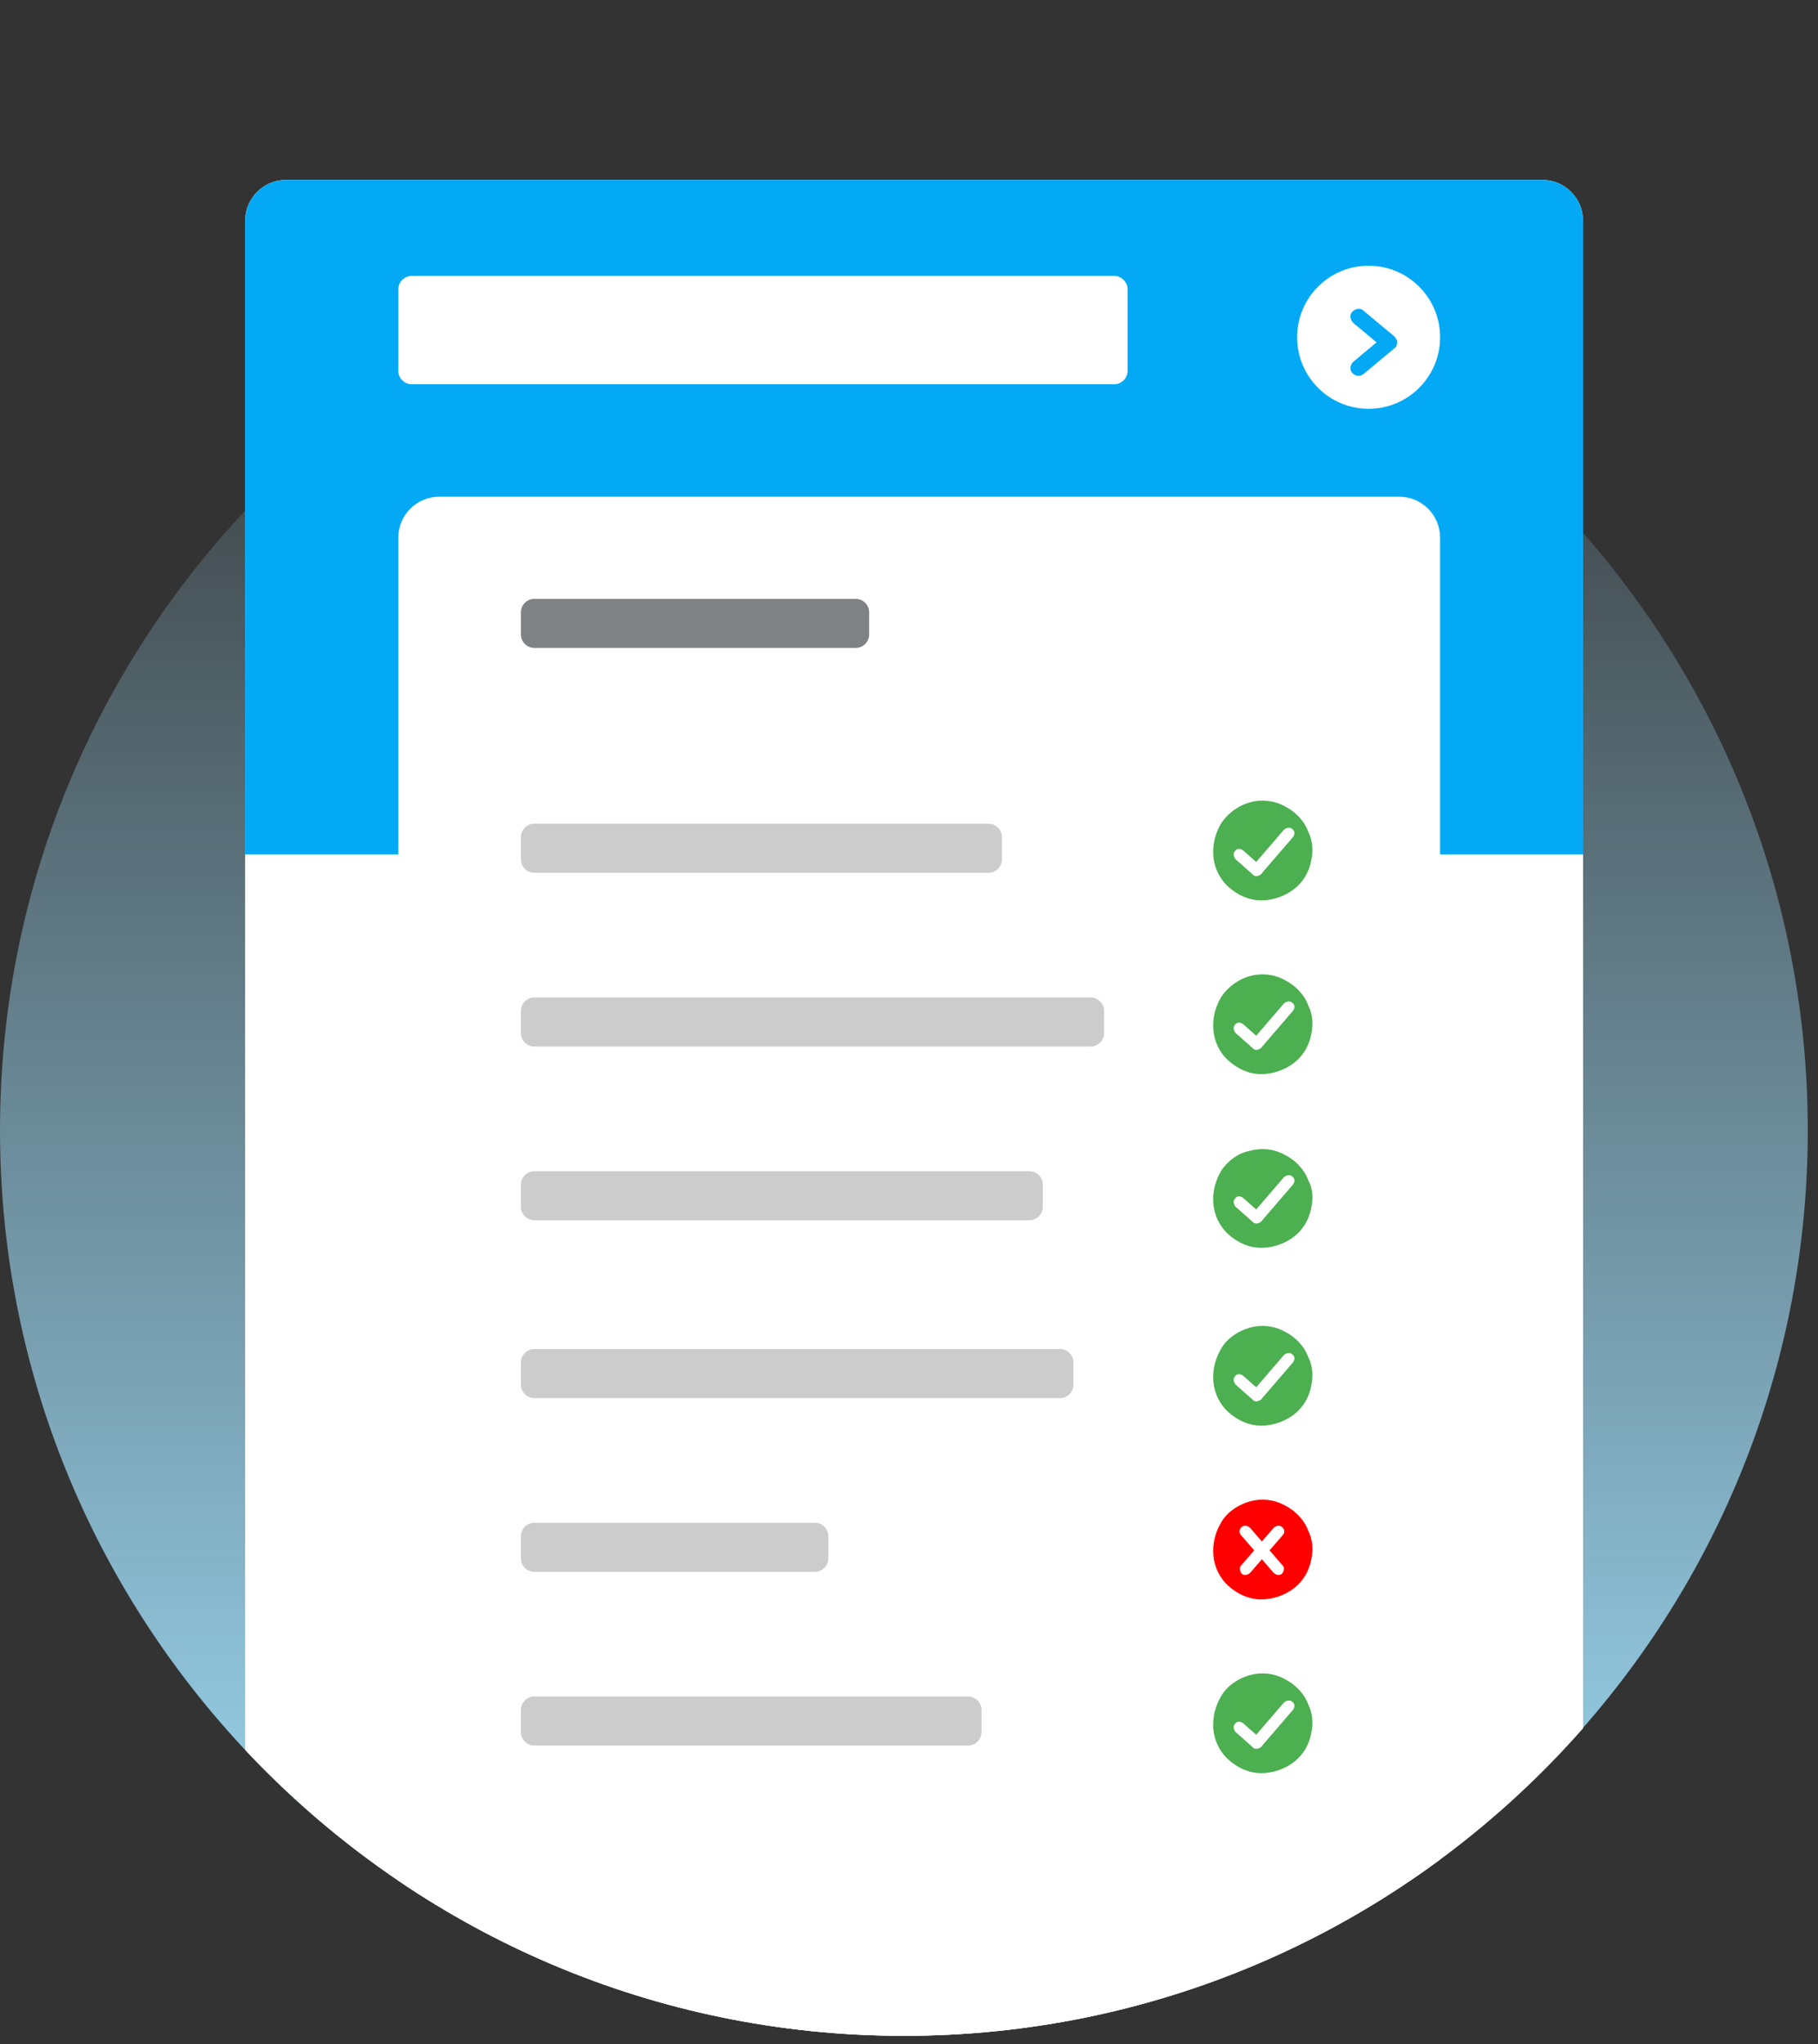 <?xml version="1.0" encoding="utf-8"?>
<!-- Generator: Adobe Illustrator 25.2.3, SVG Export Plug-In . SVG Version: 6.00 Build 0)  -->
<svg version="1.1" id="Layer_1" xmlns="http://www.w3.org/2000/svg" xmlns:xlink="http://www.w3.org/1999/xlink" x="0px" y="0px"
	 viewBox="0 0 178 200" style="enable-background:new 0 0 178 200;" xml:space="preserve">
<rect x="0" y="0" width="178" height="200" fill="#333333" stroke="none"/>
<style type="text/css">
	.st0{clip-path:url(#SVGID_2_);fill:url(#SVGID_3_);}
	.st1{clip-path:url(#SVGID_2_);}
	.st2{fill:#FFFFFF;}
	.st3{fill:#03A9F4;}
	.st4{fill:#808185;}
	.st5{fill:#CCCCCC;}
	.st6{fill:#4CAF50;}
	.st7{fill:#FF0000;}
</style>
<g>
	<defs>
		<path id="SVGID_1_" d="M88.5,199.2C39.7,199.2,0,159.5,0,110.6C0-13,39.7,13.5,88.5,13.5c48.9,0,88.5-30,88.5,97.1
			C177.1,159.5,137.4,199.2,88.5,199.2z"/>
	</defs>
	<clipPath id="SVGID_2_">
		<use xlink:href="#SVGID_1_"  style="overflow:visible;"/>
	</clipPath>
	
		<linearGradient id="SVGID_3_" gradientUnits="userSpaceOnUse" x1="88.528" y1="2.784" x2="88.528" y2="180" gradientTransform="matrix(1 0 0 -1 0 202)">
		<stop  offset="0" style="stop-color:#A3E3FF"/>
		<stop  offset="1" style="stop-color:#A3E3FF;stop-opacity:0"/>
	</linearGradient>
	<path class="st0" d="M88.5,199.2C39.7,199.2,0,159.5,0,110.6S39.7,22,88.5,22c48.9,0,88.5,39.7,88.5,88.6S137.4,199.2,88.5,199.2z"
		/>
	<g class="st1">
		<g>
			<path class="st2" d="M151,17.6H28c-2.2,0-4,1.8-4,4v178c0,2.2,1.8,4,4,4h123c2.2,0,4-1.8,4-4v-178C155,19.4,153.2,17.6,151,17.6z
				"/>
		</g>
		<path class="st3" d="M151,17.6H28c-2.2,0-4,1.8-4,4v62h131v-62C155,19.4,153.2,17.6,151,17.6z"/>
		<path class="st2" d="M39,28.3c0-0.7,0.6-1.3,1.3-1.3l68.8,0c0.7,0,1.3,0.6,1.3,1.3v8c0,0.7-0.6,1.3-1.3,1.3l-68.8,0
			c-0.7,0-1.3-0.6-1.3-1.3V28.3z"/>
		<circle class="st2" cx="134" cy="33" r="7"/>
		<path class="st3" d="M133.5,30.4c-0.3-0.3-0.8-0.2-1.1,0.1c-0.3,0.3-0.2,0.8,0.1,1.1L133.5,30.4z M132.5,35.4
			c-0.3,0.3-0.4,0.7-0.1,1.1c0.3,0.3,0.7,0.4,1.1,0.1L132.5,35.4z M136,33.5l0.5,0.6c0.2-0.1,0.3-0.4,0.3-0.6s-0.1-0.4-0.3-0.6
			L136,33.5z M132.5,31.6l3,2.5l1-1.2l-3-2.5L132.5,31.6z M135.5,32.9l-3,2.5l1,1.2l3-2.5L135.5,32.9z"/>
		<g>
			<path class="st2" d="M137,48.6H43c-2.2,0-4,1.8-4,4v143c0,2.2,1.8,4,4,4h94c2.2,0,4-1.8,4-4v-143C141,50.4,139.2,48.6,137,48.6z"
				/>
		</g>
		<path class="st4" d="M51,59.9c0-0.7,0.6-1.3,1.3-1.3h31.5c0.7,0,1.3,0.6,1.3,1.3v2.2c0,0.7-0.6,1.3-1.3,1.3H52.3
			c-0.7,0-1.3-0.6-1.3-1.3V59.9z"/>
		<path class="st5" d="M51,81.9c0-0.7,0.6-1.3,1.3-1.3h44.5c0.7,0,1.3,0.6,1.3,1.3v2.2c0,0.7-0.6,1.3-1.3,1.3H52.3
			c-0.7,0-1.3-0.6-1.3-1.3V81.9z"/>
		<path class="st6" d="M128.4,84.1c-0.2,1.2-0.8,2.2-1.7,2.9c-0.9,0.7-2.1,1.1-3.2,1.1c-1.2,0-2.3-0.5-3.2-1.3
			c-0.9-0.8-1.4-1.9-1.5-3c-0.1-1.2,0.2-2.3,0.8-3.3c0.7-1,1.7-1.7,2.8-2c1.1-0.3,2.3-0.2,3.4,0.4c1,0.5,1.9,1.4,2.3,2.5
			C128.5,82.2,128.6,83.2,128.4,84.1z"/>
		<path class="st2" d="M121.7,83.2l1.7,1.5c0.2,0.2,0.3,0.6,0.1,0.8h0c-0.2,0.2-0.6,0.3-0.8,0.1l-1.7-1.5c-0.2-0.2-0.3-0.6-0.1-0.8
			l0,0C121.1,83,121.4,83,121.7,83.2z"/>
		<path class="st2" d="M126.6,81.9l-3.1,3.6c-0.2,0.2-0.6,0.3-0.8,0.1l0,0c-0.2-0.2-0.3-0.6-0.1-0.8l3.1-3.6
			c0.2-0.2,0.6-0.3,0.8-0.1v0C126.8,81.3,126.8,81.6,126.6,81.9z"/>
		<path class="st5" d="M51,98.9c0-0.7,0.6-1.3,1.3-1.3h54.5c0.7,0,1.3,0.6,1.3,1.3v2.2c0,0.7-0.6,1.3-1.3,1.3H52.3
			c-0.7,0-1.3-0.6-1.3-1.3V98.9z"/>
		<path class="st6" d="M128.4,101.1c-0.2,1.2-0.8,2.2-1.7,2.9c-0.9,0.7-2.1,1.1-3.2,1.1c-1.2,0-2.3-0.5-3.2-1.3
			c-0.9-0.8-1.4-1.9-1.5-3c-0.1-1.2,0.2-2.3,0.8-3.3c0.7-1,1.7-1.7,2.8-2c1.1-0.3,2.3-0.2,3.4,0.4c1,0.5,1.9,1.4,2.3,2.5
			C128.5,99.2,128.6,100.2,128.4,101.1z"/>
		<path class="st2" d="M121.7,100.2l1.7,1.5c0.2,0.2,0.3,0.6,0.1,0.8l0,0c-0.2,0.2-0.6,0.3-0.8,0.1l-1.7-1.5
			c-0.2-0.2-0.3-0.6-0.1-0.8v0C121.1,100,121.4,100,121.7,100.2z"/>
		<path class="st2" d="M126.6,98.9l-3.1,3.6c-0.2,0.2-0.6,0.3-0.8,0.1l0,0c-0.2-0.2-0.3-0.6-0.1-0.8l3.1-3.6
			c0.2-0.2,0.6-0.3,0.8-0.1l0,0C126.8,98.3,126.8,98.6,126.6,98.9z"/>
		<path class="st5" d="M51,115.9c0-0.7,0.6-1.3,1.3-1.3h48.5c0.7,0,1.3,0.6,1.3,1.3v2.2c0,0.7-0.6,1.3-1.3,1.3H52.3
			c-0.7,0-1.3-0.6-1.3-1.3V115.9z"/>
		<path class="st6" d="M128.4,118.1c-0.2,1.2-0.8,2.2-1.7,2.9c-0.9,0.7-2.1,1.1-3.2,1.1c-1.2,0-2.3-0.5-3.2-1.3
			c-0.9-0.8-1.4-1.9-1.5-3c-0.1-1.2,0.2-2.3,0.8-3.3c0.7-1,1.7-1.7,2.8-1.9c1.1-0.3,2.3-0.2,3.4,0.4c1,0.5,1.9,1.4,2.3,2.5
			C128.5,116.2,128.6,117.2,128.4,118.1z"/>
		<path class="st2" d="M121.7,117.2l1.7,1.5c0.2,0.2,0.3,0.6,0.1,0.8h0c-0.2,0.2-0.6,0.3-0.8,0.1l-1.7-1.5c-0.2-0.2-0.3-0.6-0.1-0.8
			l0,0C121.1,117,121.4,117,121.7,117.2z"/>
		<path class="st2" d="M126.6,115.9l-3.1,3.6c-0.2,0.2-0.6,0.3-0.8,0.1h0c-0.2-0.2-0.3-0.6-0.1-0.8l3.1-3.6c0.2-0.2,0.6-0.3,0.8-0.1
			v0C126.8,115.3,126.8,115.6,126.6,115.9z"/>
		<path class="st5" d="M51,133.3c0-0.7,0.6-1.3,1.3-1.3h51.5c0.7,0,1.3,0.6,1.3,1.3v2.2c0,0.7-0.6,1.3-1.3,1.3H52.3
			c-0.7,0-1.3-0.6-1.3-1.3V133.3z"/>
		<path class="st6" d="M128.4,135.5c-0.2,1.2-0.8,2.2-1.7,2.9c-0.9,0.7-2.1,1.1-3.2,1.1c-1.2,0-2.3-0.5-3.2-1.3
			c-0.9-0.8-1.4-1.9-1.5-3c-0.1-1.2,0.2-2.3,0.8-3.3s1.7-1.7,2.8-2c1.1-0.3,2.3-0.2,3.4,0.4c1,0.5,1.9,1.4,2.3,2.5
			C128.5,133.6,128.6,134.6,128.4,135.5z"/>
		<path class="st2" d="M121.7,134.6l1.7,1.5c0.2,0.2,0.3,0.6,0.1,0.8l0,0c-0.2,0.2-0.6,0.3-0.8,0.1l-1.7-1.5
			c-0.2-0.2-0.3-0.6-0.1-0.8l0,0C121.1,134.4,121.4,134.4,121.7,134.6z"/>
		<path class="st2" d="M126.6,133.3l-3.1,3.6c-0.2,0.2-0.6,0.3-0.8,0.1l0,0c-0.2-0.2-0.3-0.6-0.1-0.8l3.1-3.6
			c0.2-0.2,0.6-0.3,0.8-0.1l0,0C126.8,132.7,126.8,133,126.6,133.3z"/>
		<path class="st5" d="M51,150.3c0-0.7,0.6-1.3,1.3-1.3h27.5c0.7,0,1.3,0.6,1.3,1.3v2.2c0,0.7-0.6,1.3-1.3,1.3H52.3
			c-0.7,0-1.3-0.6-1.3-1.3V150.3z"/>
		<path class="st7" d="M128.4,152.5c-0.2,1.2-0.8,2.2-1.7,2.9c-0.9,0.7-2.1,1.1-3.2,1.1c-1.2,0-2.3-0.5-3.2-1.3
			c-0.9-0.8-1.4-1.9-1.5-3c-0.1-1.2,0.2-2.3,0.8-3.3s1.7-1.7,2.8-2c1.1-0.3,2.3-0.2,3.4,0.4c1,0.5,1.9,1.4,2.3,2.5
			C128.5,150.6,128.6,151.6,128.4,152.5z"/>
		<path class="st2" d="M125.6,150.2l-3.2,3.7c-0.2,0.2-0.6,0.3-0.8,0.1l0,0c-0.2-0.2-0.3-0.6-0.1-0.8l3.2-3.7
			c0.2-0.2,0.6-0.3,0.8-0.1l0,0C125.8,149.6,125.8,150,125.6,150.2z"/>
		<path class="st2" d="M121.5,150.2l3.2,3.7c0.2,0.2,0.6,0.3,0.8,0.1l0,0c0.2-0.2,0.3-0.6,0.1-0.8l-3.2-3.7
			c-0.2-0.2-0.6-0.3-0.8-0.1l0,0C121.3,149.6,121.3,150,121.5,150.2z"/>
		<path class="st5" d="M51,167.3c0-0.7,0.6-1.3,1.3-1.3h42.5c0.7,0,1.3,0.6,1.3,1.3v2.2c0,0.7-0.6,1.3-1.3,1.3H52.3
			c-0.7,0-1.3-0.6-1.3-1.3V167.3z"/>
		<path class="st6" d="M128.4,169.5c-0.2,1.2-0.8,2.2-1.7,2.9c-0.9,0.7-2.1,1.1-3.2,1.1c-1.2,0-2.3-0.5-3.2-1.3
			c-0.9-0.8-1.4-1.9-1.5-3c-0.1-1.2,0.2-2.3,0.8-3.3s1.7-1.7,2.8-2c1.1-0.3,2.3-0.2,3.4,0.4c1,0.5,1.9,1.4,2.3,2.5
			C128.5,167.6,128.6,168.6,128.4,169.5z"/>
		<path class="st2" d="M121.7,168.6l1.7,1.5c0.2,0.2,0.3,0.6,0.1,0.8l0,0c-0.2,0.2-0.6,0.3-0.8,0.1l-1.7-1.5
			c-0.2-0.2-0.3-0.6-0.1-0.8l0,0C121.1,168.4,121.4,168.4,121.7,168.6z"/>
		<path class="st2" d="M126.6,167.3l-3.1,3.6c-0.2,0.2-0.6,0.3-0.8,0.1l0,0c-0.2-0.2-0.3-0.6-0.1-0.8l3.1-3.6
			c0.2-0.2,0.6-0.3,0.8-0.1h0C126.8,166.7,126.8,167,126.6,167.3z"/>
	</g>
</g>
</svg>
